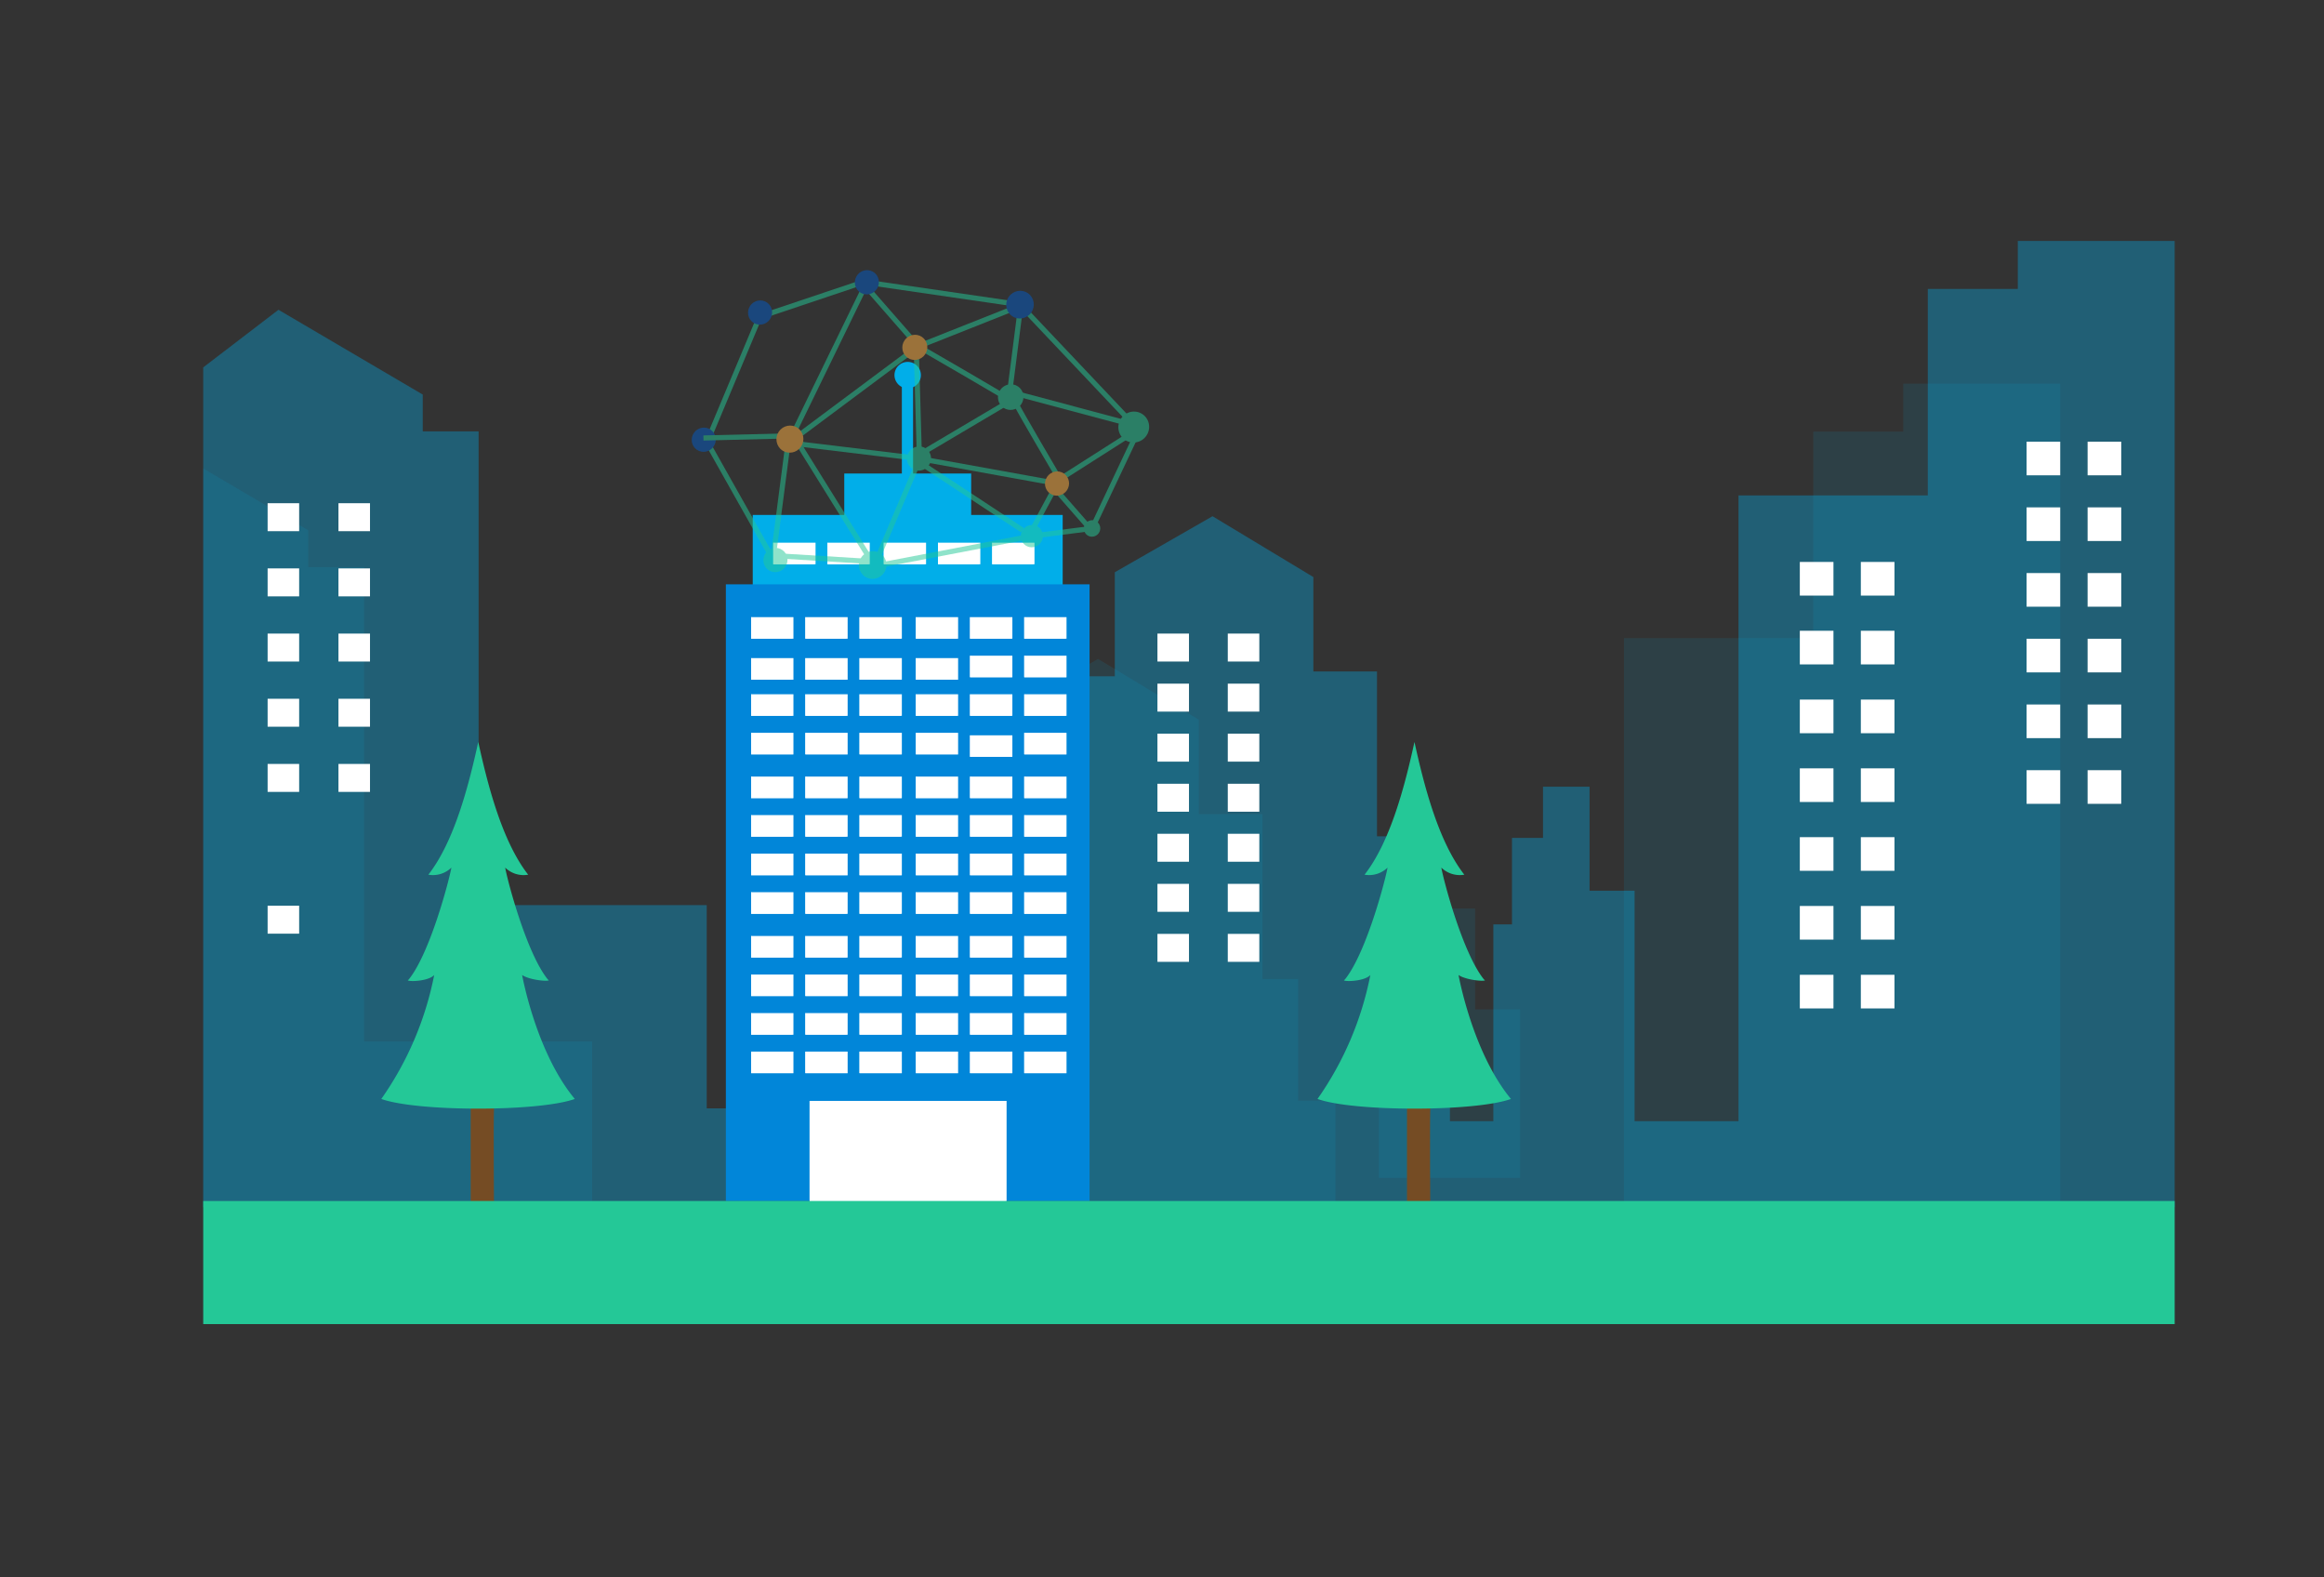 <svg xmlns="http://www.w3.org/2000/svg" viewBox="0 0 454 308"><rect x="0" y="0" width="454" height="308" fill="#333333" stroke="none"/><defs><style>.cls-1,.cls-2,.cls-4{fill:#01aee9;}.cls-1{opacity:0.36;}.cls-2{opacity:0.11;}.cls-3{fill:#fff;}.cls-5{fill:#0186d9;}.cls-6{fill:#754c24;stroke:#754c24;}.cls-6,.cls-9{stroke-miterlimit:10;}.cls-7{fill:#24c897;}.cls-8{opacity:0.51;}.cls-9{fill:none;stroke:#24c897;}.cls-10{fill:#015ac4;}.cls-11{fill:#ffaf41;}</style></defs><title>-</title><g id="Layer_2" data-name="Layer 2"><polygon class="cls-1" points="424.83 47.06 424.83 235.75 39.7 235.75 39.7 71.75 54.4 60.5 82.59 77.06 82.59 84.25 93.5 84.25 93.5 176.77 138.06 176.77 138.06 216.47 166.85 216.47 166.85 192.09 201.1 192.09 201.1 163.65 206.26 163.65 206.26 132.08 217.78 132.08 217.78 111.76 236.87 100.82 256.57 112.7 256.57 131.14 269 131.14 269 163.33 275.97 163.33 275.97 187.09 283.25 187.09 283.25 218.97 291.73 218.97 291.73 180.53 295.37 180.53 295.37 163.65 301.43 163.65 301.43 153.64 310.53 153.64 310.53 173.96 319.32 173.96 319.32 218.97 339.62 218.97 339.62 96.76 376.6 96.76 376.6 56.43 394.18 56.43 394.18 47.06 424.83 47.06"/><polygon class="cls-2" points="71.13 203.41 115.69 203.41 115.69 234.56 39.7 234.56 39.7 91.49 60.22 103.56 60.22 110.76 71.13 110.76 71.13 203.41"/><polygon class="cls-2" points="253.6 214.96 260.88 214.96 260.88 235.75 144.48 235.75 144.48 219.96 178.73 219.96 178.73 191.51 183.89 191.51 183.89 159.94 195.41 159.94 195.41 139.63 206.26 133.41 208.58 132.08 214.5 128.69 217.78 130.66 234.2 140.57 234.2 159.01 246.63 159.01 246.63 191.2 253.6 191.2 253.6 214.96"/><polygon class="cls-2" points="296.95 197.14 296.95 230.04 269.36 230.04 269.36 203.51 273 203.51 273 187.14 279.06 187.14 279.06 177.44 288.16 177.44 288.16 197.14 296.95 197.14"/><polygon class="cls-2" points="402.46 74.93 402.46 235.75 317.25 235.75 317.25 124.63 354.23 124.63 354.23 84.3 371.81 84.3 371.81 74.93 402.46 74.93"/><rect class="cls-3" x="52.28" y="98.28" width="6.16" height="5.46"/><rect class="cls-3" x="66.12" y="98.28" width="6.16" height="5.46"/><rect class="cls-3" x="226.11" y="123.74" width="6.16" height="5.46"/><rect class="cls-3" x="239.85" y="123.74" width="6.16" height="5.46"/><rect class="cls-3" x="226.11" y="133.52" width="6.16" height="5.46"/><rect class="cls-3" x="239.85" y="133.52" width="6.16" height="5.46"/><rect class="cls-3" x="226.11" y="143.29" width="6.16" height="5.46"/><rect class="cls-3" x="239.85" y="143.29" width="6.16" height="5.46"/><rect class="cls-3" x="226.11" y="153.07" width="6.16" height="5.46"/><rect class="cls-3" x="239.85" y="153.07" width="6.16" height="5.46"/><rect class="cls-3" x="226.11" y="162.84" width="6.16" height="5.46"/><rect class="cls-3" x="239.85" y="162.84" width="6.16" height="5.46"/><rect class="cls-3" x="226.11" y="172.62" width="6.16" height="5.46"/><rect class="cls-3" x="239.85" y="172.62" width="6.16" height="5.46"/><rect class="cls-3" x="226.11" y="182.39" width="6.16" height="5.46"/><rect class="cls-3" x="239.85" y="182.39" width="6.16" height="5.46"/><rect class="cls-3" x="52.28" y="111.01" width="6.16" height="5.46"/><rect class="cls-3" x="66.12" y="111.01" width="6.16" height="5.46"/><rect class="cls-3" x="52.28" y="123.74" width="6.16" height="5.46"/><rect class="cls-3" x="66.12" y="123.74" width="6.16" height="5.46"/><rect class="cls-3" x="52.28" y="136.47" width="6.16" height="5.46"/><rect class="cls-3" x="66.12" y="136.47" width="6.16" height="5.46"/><rect class="cls-3" x="52.28" y="149.2" width="6.16" height="5.46"/><rect class="cls-3" x="52.28" y="176.89" width="6.16" height="5.46"/><rect class="cls-3" x="66.12" y="149.2" width="6.16" height="5.46"/><rect class="cls-3" x="407.82" y="86.26" width="6.57" height="6.57"/><rect class="cls-3" x="395.9" y="86.26" width="6.57" height="6.57"/><rect class="cls-3" x="407.82" y="99.09" width="6.57" height="6.57"/><rect class="cls-3" x="395.9" y="99.09" width="6.57" height="6.57"/><rect class="cls-3" x="407.82" y="111.92" width="6.57" height="6.57"/><rect class="cls-3" x="395.9" y="111.92" width="6.57" height="6.57"/><rect class="cls-3" x="407.82" y="124.75" width="6.57" height="6.57"/><rect class="cls-3" x="395.9" y="124.75" width="6.57" height="6.57"/><rect class="cls-3" x="407.82" y="137.59" width="6.57" height="6.57"/><rect class="cls-3" x="395.9" y="137.59" width="6.57" height="6.57"/><rect class="cls-3" x="407.82" y="150.42" width="6.57" height="6.57"/><rect class="cls-3" x="395.9" y="150.42" width="6.57" height="6.57"/><rect class="cls-3" x="363.52" y="109.75" width="6.57" height="6.57"/><rect class="cls-3" x="351.6" y="109.75" width="6.57" height="6.57"/><rect class="cls-3" x="363.52" y="123.19" width="6.57" height="6.57"/><rect class="cls-3" x="351.6" y="123.19" width="6.57" height="6.57"/><rect class="cls-3" x="363.52" y="136.63" width="6.57" height="6.57"/><rect class="cls-3" x="351.6" y="136.63" width="6.57" height="6.57"/><rect class="cls-3" x="363.52" y="150.06" width="6.57" height="6.57"/><rect class="cls-3" x="351.6" y="150.06" width="6.57" height="6.57"/><rect class="cls-3" x="363.52" y="163.5" width="6.57" height="6.57"/><rect class="cls-3" x="351.6" y="163.5" width="6.57" height="6.57"/><rect class="cls-3" x="363.52" y="176.94" width="6.57" height="6.57"/><rect class="cls-3" x="351.6" y="176.94" width="6.57" height="6.57"/><rect class="cls-3" x="363.52" y="190.38" width="6.57" height="6.57"/><rect class="cls-3" x="351.6" y="190.38" width="6.57" height="6.57"/><rect class="cls-4" x="147.05" y="100.57" width="60.55" height="15.38"/><rect class="cls-4" x="164.93" y="92.48" width="24.79" height="11.12"/><path class="cls-4" d="M176.18,97.08a1,1,0,0,0,1.09,1h0a1,1,0,0,0,1.1-1V72.59a1,1,0,0,0-1.1-1h0a1,1,0,0,0-1.09,1Z"/><path class="cls-4" d="M174.74,73.26a2.58,2.58,0,1,0,2.59-2.58A2.58,2.58,0,0,0,174.74,73.26Z"/><rect class="cls-5" x="141.8" y="114.12" width="71.05" height="120.44"/><rect class="cls-3" x="193.83" y="105.99" width="8.26" height="4.2"/><polygon class="cls-3" points="193.83 110.2 202.09 110.2 193.83 105.99 193.83 110.2"/><rect class="cls-3" x="183.24" y="105.99" width="8.27" height="4.2"/><polygon class="cls-3" points="183.24 110.2 191.5 110.2 183.24 105.99 183.24 110.2"/><rect class="cls-3" x="172.65" y="105.99" width="8.26" height="4.2"/><polygon class="cls-3" points="172.65 110.2 180.91 110.2 172.65 105.99 172.65 110.2"/><rect class="cls-3" x="161.65" y="105.99" width="8.26" height="4.2"/><polygon class="cls-3" points="161.65 110.2 169.92 110.2 161.65 105.99 161.65 110.2"/><rect class="cls-3" x="151.06" y="105.99" width="8.26" height="4.2"/><polygon class="cls-3" points="151.06 110.2 159.32 110.2 151.06 105.99 151.06 110.2"/><rect class="cls-3" x="158.16" y="215.01" width="38.48" height="19.58"/><polygon class="cls-3" points="158.16 234.59 196.65 234.59 158.16 215.01 158.16 234.59"/><rect class="cls-3" x="178.91" y="128.53" width="8.26" height="4.21"/><polygon class="cls-3" points="178.91 132.74 187.18 132.74 178.91 128.53 178.91 132.74"/><rect class="cls-3" x="189.5" y="143.61" width="8.27" height="4.2"/><polygon class="cls-3" points="189.5 147.81 197.77 147.81 189.5 143.6 189.5 147.81"/><rect class="cls-3" x="167.91" y="128.53" width="8.27" height="4.21"/><polygon class="cls-3" points="167.91 132.74 176.18 132.74 167.91 128.53 167.91 132.74"/><rect class="cls-3" x="157.33" y="128.53" width="8.26" height="4.21"/><polygon class="cls-3" points="157.33 132.74 165.59 132.74 157.33 128.53 157.33 132.74"/><rect class="cls-3" x="146.74" y="128.53" width="8.26" height="4.21"/><polygon class="cls-3" points="146.74 132.74 155 132.74 146.74 128.53 146.74 132.74"/><rect class="cls-3" x="200.09" y="120.53" width="8.26" height="4.2"/><polygon class="cls-3" points="200.09 124.74 208.36 124.74 200.09 120.53 200.09 124.74"/><rect class="cls-3" x="189.5" y="120.53" width="8.27" height="4.2"/><polygon class="cls-3" points="189.5 124.74 197.77 124.74 189.5 120.53 189.5 124.74"/><rect class="cls-3" x="178.91" y="120.53" width="8.26" height="4.2"/><polygon class="cls-3" points="178.91 124.74 187.18 124.74 178.91 120.53 178.91 124.74"/><rect class="cls-3" x="200.09" y="128.06" width="8.26" height="4.2"/><polygon class="cls-3" points="200.09 132.26 208.36 132.26 200.09 128.06 200.09 132.26"/><rect class="cls-3" x="189.5" y="128.06" width="8.27" height="4.2"/><polygon class="cls-3" points="189.5 132.26 197.77 132.26 189.5 128.06 189.5 132.26"/><rect class="cls-3" x="200.09" y="135.59" width="8.26" height="4.2"/><polygon class="cls-3" points="200.09 139.79 208.36 139.79 200.09 135.59 200.09 139.79"/><rect class="cls-3" x="189.5" y="135.59" width="8.27" height="4.2"/><polygon class="cls-3" points="189.5 139.79 197.77 139.79 189.5 135.59 189.5 139.79"/><rect class="cls-3" x="178.91" y="135.59" width="8.26" height="4.2"/><polygon class="cls-3" points="178.91 139.79 187.18 139.79 178.91 135.59 178.91 139.79"/><rect class="cls-3" x="200.09" y="143.12" width="8.26" height="4.2"/><polygon class="cls-3" points="200.09 147.32 208.36 147.32 200.09 143.12 200.09 147.32"/><rect class="cls-3" x="178.91" y="143.12" width="8.26" height="4.2"/><polygon class="cls-3" points="178.91 147.32 187.18 147.32 178.91 143.12 178.91 147.32"/><rect class="cls-3" x="167.91" y="120.53" width="8.27" height="4.2"/><polygon class="cls-3" points="167.91 124.74 176.18 124.74 167.91 120.53 167.91 124.74"/><rect class="cls-3" x="157.33" y="120.53" width="8.26" height="4.2"/><polygon class="cls-3" points="157.33 124.74 165.59 124.74 157.33 120.53 157.33 124.74"/><rect class="cls-3" x="146.74" y="120.53" width="8.26" height="4.2"/><polygon class="cls-3" points="146.74 124.74 155 124.74 146.74 120.53 146.74 124.74"/><rect class="cls-3" x="167.91" y="135.59" width="8.27" height="4.2"/><polygon class="cls-3" points="167.91 139.79 176.18 139.79 167.91 135.59 167.91 139.79"/><rect class="cls-3" x="157.33" y="135.59" width="8.26" height="4.2"/><polygon class="cls-3" points="157.33 139.79 165.59 139.79 157.33 135.59 157.33 139.79"/><rect class="cls-3" x="146.74" y="135.59" width="8.26" height="4.2"/><polygon class="cls-3" points="146.74 139.79 155 139.79 146.74 135.59 146.74 139.79"/><rect class="cls-3" x="167.91" y="143.12" width="8.27" height="4.2"/><polygon class="cls-3" points="167.91 147.32 176.18 147.32 167.91 143.12 167.91 147.32"/><rect class="cls-3" x="157.33" y="143.12" width="8.26" height="4.2"/><polygon class="cls-3" points="157.33 147.32 165.59 147.32 157.33 143.12 157.33 147.32"/><rect class="cls-3" x="146.74" y="143.12" width="8.26" height="4.2"/><polygon class="cls-3" points="146.74 147.32 155 147.32 146.74 143.12 146.74 147.32"/><rect class="cls-3" x="200.09" y="151.67" width="8.26" height="4.2"/><polygon class="cls-3" points="200.09 155.87 208.36 155.87 200.09 151.67 200.09 155.87"/><rect class="cls-3" x="189.5" y="151.67" width="8.27" height="4.2"/><polygon class="cls-3" points="189.5 155.87 197.77 155.87 189.5 151.67 189.5 155.87"/><rect class="cls-3" x="178.91" y="151.67" width="8.26" height="4.2"/><polygon class="cls-3" points="178.91 155.87 187.18 155.87 178.91 151.67 178.91 155.87"/><rect class="cls-3" x="200.09" y="159.19" width="8.26" height="4.2"/><polygon class="cls-3" points="200.09 163.4 208.36 163.4 200.09 159.19 200.09 163.4"/><rect class="cls-3" x="189.5" y="159.19" width="8.27" height="4.2"/><polygon class="cls-3" points="189.5 163.4 197.77 163.4 189.5 159.19 189.5 163.4"/><rect class="cls-3" x="178.91" y="159.19" width="8.26" height="4.2"/><polygon class="cls-3" points="178.91 163.4 187.18 163.4 178.91 159.19 178.91 163.4"/><rect class="cls-3" x="200.09" y="166.72" width="8.26" height="4.21"/><polygon class="cls-3" points="200.09 170.93 208.36 170.93 200.09 166.72 200.09 170.93"/><rect class="cls-3" x="189.5" y="166.72" width="8.27" height="4.21"/><polygon class="cls-3" points="189.5 170.93 197.77 170.93 189.5 166.72 189.5 170.93"/><rect class="cls-3" x="178.91" y="166.72" width="8.26" height="4.21"/><polygon class="cls-3" points="178.91 170.93 187.18 170.93 178.91 166.72 178.91 170.93"/><rect class="cls-3" x="200.09" y="174.25" width="8.26" height="4.21"/><polygon class="cls-3" points="200.09 178.46 208.36 178.46 200.09 174.25 200.09 178.46"/><rect class="cls-3" x="189.5" y="174.25" width="8.27" height="4.21"/><polygon class="cls-3" points="189.5 178.46 197.77 178.46 189.5 174.25 189.5 178.46"/><rect class="cls-3" x="178.91" y="174.25" width="8.26" height="4.21"/><polygon class="cls-3" points="178.91 178.46 187.18 178.46 178.91 174.25 178.91 178.46"/><rect class="cls-3" x="167.91" y="151.67" width="8.27" height="4.2"/><polygon class="cls-3" points="167.91 155.87 176.18 155.87 167.91 151.67 167.91 155.87"/><rect class="cls-3" x="157.33" y="151.67" width="8.26" height="4.2"/><polygon class="cls-3" points="157.33 155.87 165.59 155.87 157.33 151.67 157.33 155.87"/><rect class="cls-3" x="146.74" y="151.67" width="8.26" height="4.2"/><polygon class="cls-3" points="146.74 155.87 155 155.87 146.74 151.67 146.74 155.87"/><rect class="cls-3" x="167.91" y="159.19" width="8.27" height="4.2"/><polygon class="cls-3" points="167.91 163.4 176.18 163.4 167.91 159.19 167.91 163.4"/><rect class="cls-3" x="157.33" y="159.19" width="8.26" height="4.2"/><polygon class="cls-3" points="157.33 163.4 165.59 163.4 157.33 159.19 157.33 163.4"/><rect class="cls-3" x="146.74" y="159.19" width="8.26" height="4.2"/><polygon class="cls-3" points="146.74 163.4 155 163.4 146.74 159.19 146.74 163.4"/><rect class="cls-3" x="167.91" y="166.72" width="8.27" height="4.21"/><polygon class="cls-3" points="167.91 170.93 176.18 170.93 167.91 166.72 167.91 170.93"/><rect class="cls-3" x="157.33" y="166.72" width="8.26" height="4.21"/><polygon class="cls-3" points="157.33 170.93 165.59 170.93 157.33 166.72 157.33 170.93"/><rect class="cls-3" x="146.74" y="166.72" width="8.26" height="4.21"/><polygon class="cls-3" points="146.74 170.93 155 170.93 146.74 166.72 146.74 170.93"/><rect class="cls-3" x="167.91" y="174.25" width="8.27" height="4.21"/><polygon class="cls-3" points="167.91 178.46 176.18 178.46 167.91 174.25 167.91 178.46"/><rect class="cls-3" x="157.33" y="174.25" width="8.26" height="4.21"/><polygon class="cls-3" points="157.33 178.46 165.59 178.46 157.33 174.25 157.33 178.46"/><rect class="cls-3" x="146.74" y="174.25" width="8.26" height="4.21"/><polygon class="cls-3" points="146.74 178.46 155 178.46 146.74 174.25 146.74 178.46"/><rect class="cls-3" x="200.09" y="182.8" width="8.26" height="4.2"/><polygon class="cls-3" points="200.09 187 208.36 187 200.09 182.8 200.09 187"/><rect class="cls-3" x="189.5" y="182.8" width="8.27" height="4.2"/><polygon class="cls-3" points="189.5 187 197.77 187 189.5 182.8 189.5 187"/><rect class="cls-3" x="178.91" y="182.8" width="8.26" height="4.2"/><polygon class="cls-3" points="178.91 187 187.18 187 178.91 182.8 178.91 187"/><rect class="cls-3" x="200.09" y="190.33" width="8.26" height="4.2"/><polygon class="cls-3" points="200.09 194.53 208.36 194.53 200.09 190.33 200.09 194.53"/><rect class="cls-3" x="189.5" y="190.33" width="8.27" height="4.2"/><polygon class="cls-3" points="189.5 194.53 197.77 194.53 189.5 190.33 189.5 194.53"/><rect class="cls-3" x="178.91" y="190.33" width="8.26" height="4.2"/><polygon class="cls-3" points="178.91 194.53 187.18 194.53 178.91 190.33 178.91 194.53"/><rect class="cls-3" x="200.09" y="197.86" width="8.26" height="4.21"/><polygon class="cls-3" points="200.09 202.06 208.36 202.06 200.09 197.86 200.09 202.06"/><rect class="cls-3" x="189.5" y="197.86" width="8.27" height="4.21"/><polygon class="cls-3" points="189.5 202.06 197.77 202.06 189.5 197.86 189.5 202.06"/><rect class="cls-3" x="178.91" y="197.86" width="8.26" height="4.21"/><polygon class="cls-3" points="178.91 202.06 187.18 202.06 178.91 197.86 178.91 202.06"/><rect class="cls-3" x="200.09" y="205.38" width="8.26" height="4.21"/><polygon class="cls-3" points="200.09 209.59 208.36 209.59 200.09 205.38 200.09 209.59"/><rect class="cls-3" x="189.5" y="205.38" width="8.27" height="4.21"/><polygon class="cls-3" points="189.5 209.59 197.77 209.59 189.5 205.38 189.5 209.59"/><rect class="cls-3" x="178.91" y="205.38" width="8.26" height="4.21"/><polygon class="cls-3" points="178.91 209.59 187.18 209.59 178.91 205.38 178.91 209.59"/><rect class="cls-3" x="167.91" y="182.8" width="8.27" height="4.2"/><polygon class="cls-3" points="167.91 187 176.18 187 167.91 182.8 167.91 187"/><rect class="cls-3" x="157.33" y="182.8" width="8.26" height="4.2"/><polygon class="cls-3" points="157.33 187 165.59 187 157.33 182.8 157.33 187"/><rect class="cls-3" x="146.74" y="182.8" width="8.26" height="4.2"/><polygon class="cls-3" points="146.74 187 155 187 146.74 182.8 146.74 187"/><rect class="cls-3" x="167.91" y="190.33" width="8.27" height="4.2"/><polygon class="cls-3" points="167.91 194.53 176.18 194.53 167.91 190.33 167.91 194.53"/><rect class="cls-3" x="157.33" y="190.33" width="8.26" height="4.2"/><polygon class="cls-3" points="157.33 194.53 165.59 194.53 157.33 190.33 157.33 194.53"/><rect class="cls-3" x="146.74" y="190.33" width="8.26" height="4.2"/><polygon class="cls-3" points="146.74 194.53 155 194.53 146.74 190.33 146.74 194.53"/><rect class="cls-3" x="167.91" y="197.86" width="8.27" height="4.21"/><polygon class="cls-3" points="167.91 202.06 176.18 202.06 167.91 197.86 167.91 202.06"/><rect class="cls-3" x="157.33" y="197.86" width="8.26" height="4.21"/><polygon class="cls-3" points="157.33 202.06 165.59 202.06 157.33 197.86 157.33 202.06"/><rect class="cls-3" x="146.74" y="197.86" width="8.26" height="4.21"/><polygon class="cls-3" points="146.74 202.06 155 202.06 146.74 197.86 146.74 202.06"/><rect class="cls-3" x="167.91" y="205.38" width="8.27" height="4.21"/><polygon class="cls-3" points="167.91 209.59 176.18 209.59 167.91 205.38 167.91 209.59"/><rect class="cls-3" x="157.33" y="205.38" width="8.26" height="4.21"/><polygon class="cls-3" points="157.33 209.59 165.59 209.59 157.33 205.38 157.33 209.59"/><rect class="cls-3" x="146.74" y="205.38" width="8.26" height="4.21"/><polygon class="cls-3" points="146.74 209.59 155 209.59 146.74 205.38 146.74 209.59"/><path class="cls-6" d="M278.91,235.75s-.11-16.36,0-19.23c0-.84-3.55-.24-3.55-.24v19.47Z"/><path class="cls-7" d="M284.93,190.43c1.78,1.16,6,1.32,5,.9-4.23-5.19-8-19.7-8.36-21.88a5.17,5.17,0,0,0,4.49,1.38c-5.06-6.48-7.86-17.36-9.74-25.92-1.88,8.56-4.69,19.44-9.75,25.92a5.17,5.17,0,0,0,4.49-1.38c-.36,2.18-4.13,16.69-8.36,21.88-1,.42,3.69.5,5-.9a63.17,63.17,0,0,1-10.32,24.2c7,2.52,30.76,2.52,37.79,0C287.63,205.51,284.93,190.43,284.93,190.43Z"/><path class="cls-6" d="M96,235.75s-.11-16.36,0-19.23c0-.84-3.55-.24-3.55-.24v19.47Z"/><path class="cls-7" d="M102,190.43c1.79,1.16,6,1.32,5.05.9-4.24-5.19-8-19.7-8.36-21.88a5.15,5.15,0,0,0,4.49,1.38c-5.06-6.48-7.87-17.36-9.75-25.92-1.88,8.56-4.69,19.44-9.75,25.92a5.18,5.18,0,0,0,4.5-1.38c-.37,2.18-4.13,16.69-8.36,21.88-1,.42,3.68.5,5-.9a63.28,63.28,0,0,1-10.33,24.2c7,2.52,30.77,2.52,37.8,0C104.7,205.51,102,190.43,102,190.43Z"/><rect class="cls-7" x="39.7" y="234.56" width="385.13" height="24.04"/><g class="cls-8"><polyline class="cls-9" points="169.58 54.78 148.37 61.9 138.12 86.34 151 109.21 153.82 87.47"/><ellipse class="cls-10" cx="148.48" cy="61.04" rx="2.38" ry="2.34" transform="translate(13.94 148.62) rotate(-55.41)"/><ellipse class="cls-10" cx="137.48" cy="85.87" rx="2.38" ry="2.34" transform="translate(-11.26 150.31) rotate(-55.41)"/><line class="cls-9" x1="152" y1="108.56" x2="169.33" y2="109.62"/><line class="cls-9" x1="154.09" y1="85.13" x2="137.42" y2="85.54"/><ellipse class="cls-7" cx="151.48" cy="109.37" rx="2.38" ry="2.34" transform="translate(-24.55 171.99) rotate(-55.41)"/><polygon class="cls-9" points="201.58 104.7 170.85 110.58 154.87 84.88 169.35 55.14 199.26 59.5 222.43 83.99 213.34 103.2 201.58 104.7"/><polyline class="cls-9" points="169.62 56.48 179.38 67.64 197.91 60.29"/><polyline class="cls-9" points="199.22 61.1 197.25 76.53 219.1 82.36"/><path class="cls-9" d="M220.43,85.06,207,93.62s-8.56-14.55-8.46-14.71-19.16-11.27-19.16-11.27L155.65,85.33l1.06,1.46,22.82,2.76,27,4.88-4.85,9"/><line class="cls-9" x1="179.21" y1="90.7" x2="171.68" y2="108.44"/><line class="cls-9" x1="180.52" y1="90.88" x2="199.76" y2="103.56"/><line class="cls-9" x1="206.86" y1="96.3" x2="212.37" y2="102.59"/><polyline class="cls-9" points="179.02 68.98 179.59 88.8 196.35 78.88"/><ellipse class="cls-7" cx="170.48" cy="110.35" rx="2.72" ry="2.68" transform="translate(-17.14 188.05) rotate(-55.41)"/><ellipse class="cls-11" cx="154.31" cy="85.76" rx="2.66" ry="2.62" transform="translate(-3.89 164.11) rotate(-55.41)"/><ellipse class="cls-7" cx="179.53" cy="89.55" rx="2.38" ry="2.34" transform="translate(3.89 186.51) rotate(-55.41)"/><ellipse class="cls-7" cx="201.58" cy="104.7" rx="2.19" ry="2.15" transform="translate(0.95 211.22) rotate(-55.41)"/><ellipse class="cls-11" cx="206.49" cy="94.43" rx="2.38" ry="2.34" transform="translate(11.53 210.82) rotate(-55.41)"/><ellipse class="cls-7" cx="197.44" cy="77.55" rx="2.52" ry="2.48" transform="translate(21.52 196.07) rotate(-55.41)"/><ellipse class="cls-11" cx="178.71" cy="67.84" rx="2.47" ry="2.43" transform="translate(21.41 176.45) rotate(-55.41)"/><ellipse class="cls-10" cx="169.35" cy="55.14" rx="2.38" ry="2.34" transform="translate(37.19 174.52) rotate(-60.13)"/><ellipse class="cls-10" cx="199.26" cy="59.5" rx="2.72" ry="2.68" transform="translate(37.16 189.76) rotate(-55.41)"/><ellipse class="cls-7" cx="221.48" cy="83.4" rx="3.04" ry="2.99" transform="translate(27.09 218.39) rotate(-55.41)"/><ellipse class="cls-7" cx="213.34" cy="103.2" rx="1.62" ry="1.59" transform="translate(7.27 220.25) rotate(-55.41)"/></g></g></svg>
